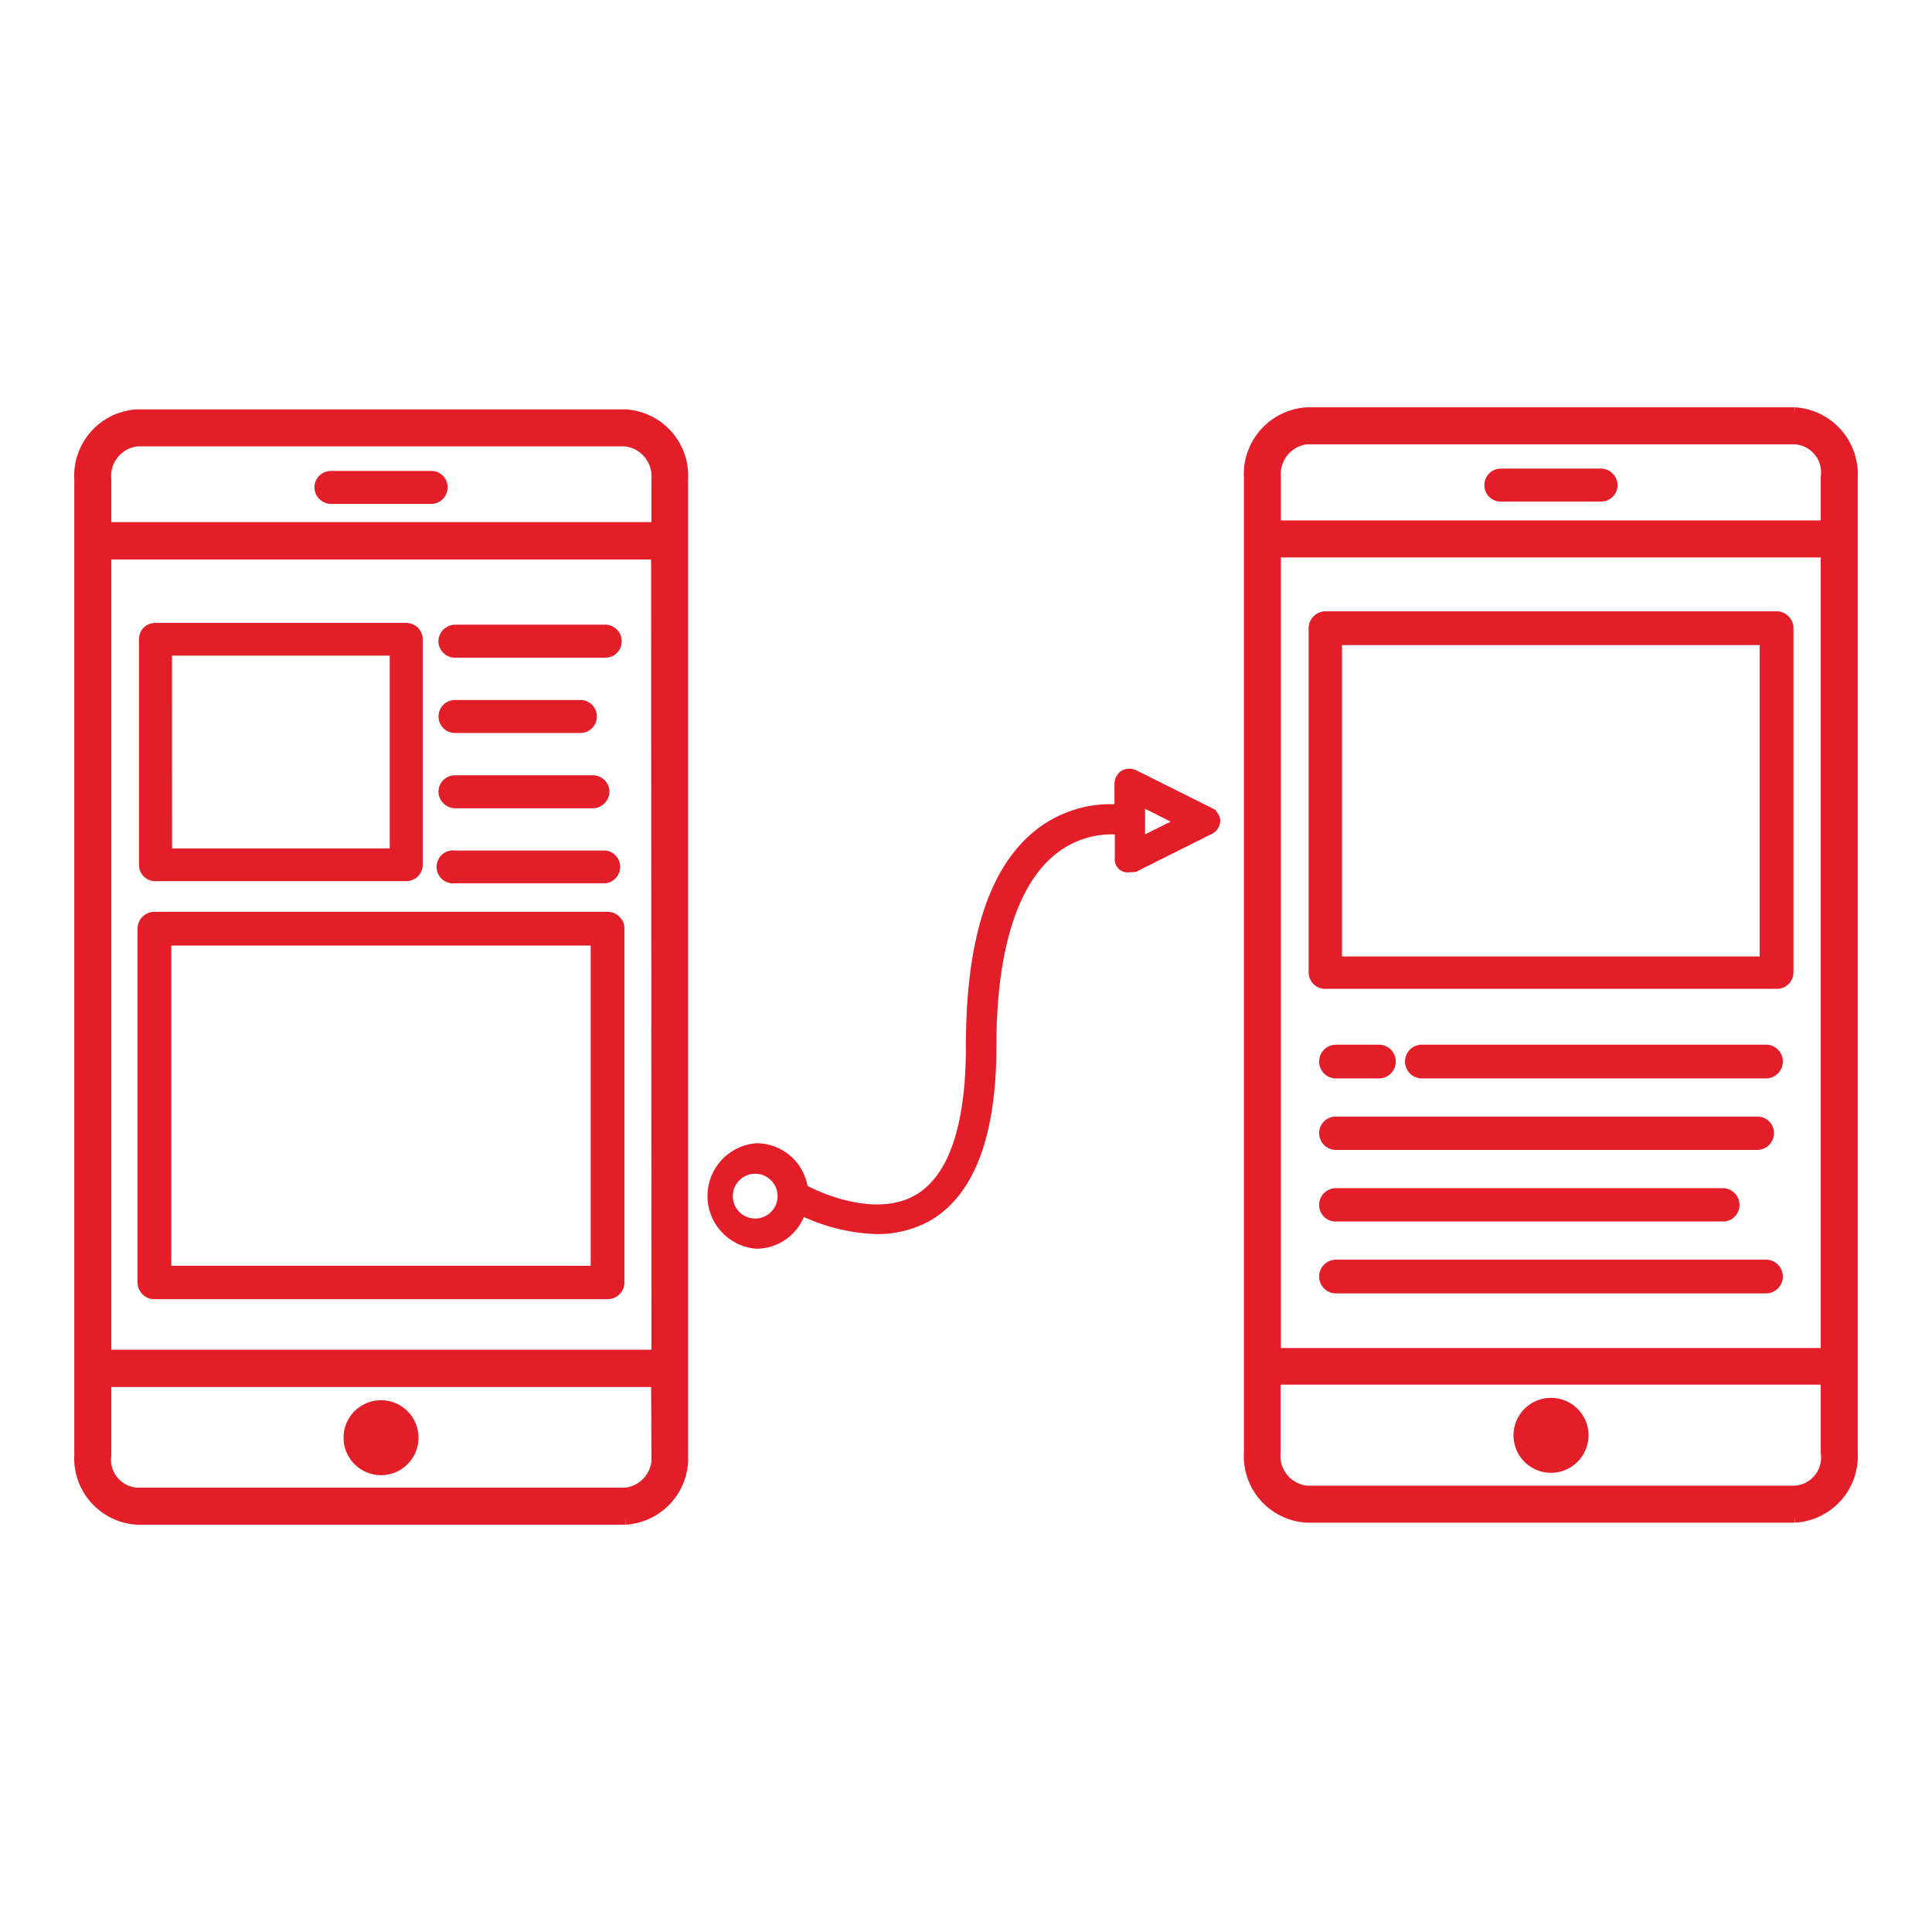 <svg xmlns="http://www.w3.org/2000/svg" width="123" height="123" viewBox="0 0 123 123">
  <g id="Group_120745" data-name="Group 120745" transform="translate(-5343 6252)">
    <rect id="Rectangle_13144" data-name="Rectangle 13144" width="123" height="123" transform="translate(5343 -6252)" fill="none"/>
    <g id="Group_120744" data-name="Group 120744" transform="translate(5216.533 -6402.422)">
      <path id="Path_194088" data-name="Path 194088" d="M316.687,225.993l-4.772-2.386a.633.633,0,0,0-.586,0,.609.609,0,0,0-.282.521v1.692a7.3,7.3,0,0,0-5.118,1.518c-2.928,2.3-4.338,6.832-4.338,13.47,0,5.227-1.149,8.547-3.449,9.848-2.755,1.54-6.507-.217-7.354-.694h0a2.928,2.928,0,0,0-2.907-2.581,2.993,2.993,0,0,0,0,5.965,2.909,2.909,0,0,0,2.8-2.169,11.667,11.667,0,0,0,4.858,1.236,6.5,6.5,0,0,0,3.167-.78c2.711-1.54,4.078-5.206,4.078-10.845,0-6.161,1.366-10.476,3.948-12.516a6.09,6.09,0,0,1,4.338-1.279v1.865a.451.451,0,0,0,.607.5.591.591,0,0,0,.26,0l4.772-2.386a.586.586,0,0,0,.325-.52.609.609,0,0,0-.348-.456ZM287.8,252.173a1.8,1.8,0,1,1,1.8-1.8,1.8,1.8,0,0,1-1.8,1.8Zm24.446-24.229V225.1l2.841,1.431Z" transform="translate(-113.254 -23.799)" fill="#e41e29" stroke="#e41e29" stroke-width="0.75"/>
      <path id="Path_194089" data-name="Path 194089" d="M139.407,201.529h15.965a.8.8,0,0,0,.8-.78V186.368a.8.8,0,0,0-.8-.781H139.407a.782.782,0,0,0-.8.781v14.381a.781.781,0,0,0,.8.78Zm.8-14.359H154.57v12.776H140.21Z" transform="translate(-3.041 4.742)" fill="#e41e29" stroke="#e41e29" stroke-width="0.5"/>
      <path id="Path_194090" data-name="Path 194090" d="M216.314,187.629H225.9a.781.781,0,0,0,.78-.8.8.8,0,0,0-.78-.8h-9.588a.825.825,0,0,0-.8.8.8.8,0,0,0,.8.8Z" transform="translate(-60.883 4.413)" fill="#e41e29" stroke="#e41e29" stroke-width="0.5"/>
      <path id="Path_194091" data-name="Path 194091" d="M216.314,206.972H224.3a.8.8,0,1,0,0-1.6h-7.982a.8.8,0,1,0,0,1.6Z" transform="translate(-60.883 -10.135)" fill="#e41e29" stroke="#e41e29" stroke-width="0.5"/>
      <path id="Path_194092" data-name="Path 194092" d="M216.314,226.309H225.1a.825.825,0,0,0,.8-.8.8.8,0,0,0-.8-.8h-8.785a.8.8,0,0,0-.8.8.825.825,0,0,0,.8.8Z" transform="translate(-60.883 -24.678)" fill="#e41e29" stroke="#e41e29" stroke-width="0.5"/>
      <path id="Path_194093" data-name="Path 194093" d="M215.915,245.593H225.5a.8.8,0,0,0,0-1.583h-9.588a.8.8,0,1,0,0,1.583Z" transform="translate(-60.483 -39.19)" fill="#e41e29" stroke="#e41e29" stroke-width="0.5"/>
      <path id="Path_194094" data-name="Path 194094" d="M190.838,146.559H184.46a.8.8,0,0,0-.8.8.824.824,0,0,0,.8.8h6.378a.8.8,0,0,0,.8-.8.781.781,0,0,0-.8-.8Z" transform="translate(-36.926 34.095)" fill="#e41e29" stroke="#e41e29" stroke-width="0.5"/>
      <path id="Path_194095" data-name="Path 194095" d="M194.912,386.6a2.386,2.386,0,1,1-2.386-2.386,2.386,2.386,0,0,1,2.386,2.386" transform="translate(-41.801 -144.648)" fill="#e41e29"/>
      <path id="Path_194096" data-name="Path 194096" d="M157.183,131.25H126.1a3.862,3.862,0,0,0-3.623,4.078V197.45a3.861,3.861,0,0,0,3.623,4.056h31.083a3.861,3.861,0,0,0,3.623-4.056V135.328a3.862,3.862,0,0,0-3.623-4.078Zm2.039,66.178a2.278,2.278,0,0,1-2.039,2.473H126.1a2.167,2.167,0,0,1-2.017-2.451v-4.707H159.2Zm0-6.312H124.083V140.055H159.2Zm0-52.687H124.083v-3.1a2.276,2.276,0,0,1,2.017-2.472h31.083a2.3,2.3,0,0,1,2.039,2.472Z" transform="translate(9.094 45.609)" fill="#e41e29" stroke="#e41e29" stroke-width="0.75"/>
      <path id="Path_194097" data-name="Path 194097" d="M139.07,283.95h28.85a.824.824,0,0,0,.824-.824V260.612a.824.824,0,0,0-.824-.824H139.07a.824.824,0,0,0-.824.824v22.515A.824.824,0,0,0,139.07,283.95Zm.824-22.515h27.2v20.888h-27.2Z" transform="translate(-2.771 -51.065)" fill="#e41e29" stroke="#e41e29" stroke-width="0.5"/>
      <path id="Path_194098" data-name="Path 194098" d="M491.314,145.95h-6.378a.8.8,0,0,0-.8.8.781.781,0,0,0,.8.8h6.378a.8.8,0,0,0,.8-.8A.824.824,0,0,0,491.314,145.95Z" transform="translate(-262.915 34.553)" fill="#e41e29" stroke="#e41e29" stroke-width="0.5"/>
      <path id="Path_194099" data-name="Path 194099" d="M495.382,385.991A2.386,2.386,0,1,1,493,383.605a2.386,2.386,0,0,1,2.386,2.386" transform="translate(-267.786 -144.189)" fill="#e41e29"/>
      <path id="Path_194100" data-name="Path 194100" d="M457.573,130.73H426.489a3.884,3.884,0,0,0-3.623,4.078v62.1a3.862,3.862,0,0,0,3.622,4.078h31.083a3.862,3.862,0,0,0,3.622-4.078v-62.1a3.882,3.882,0,0,0-3.623-4.078Zm2.017,66.178a2.168,2.168,0,0,1-2.017,2.473H426.489a2.278,2.278,0,0,1-2.039-2.473V192.2h35.139Zm0-6.29H424.473V139.536H459.59Zm0-52.687H424.473v-3.123a2.278,2.278,0,0,1,2.017-2.473h31.083a2.168,2.168,0,0,1,2.017,2.473Z" transform="translate(-216.831 46)" fill="#e41e29" stroke="#e41e29" stroke-width="0.75"/>
      <path id="Path_194101" data-name="Path 194101" d="M439.795,206.147h28.741a.8.8,0,0,0,.824-.8V183.437a.824.824,0,0,0-.824-.824H439.795a.824.824,0,0,0-.8.824v21.908A.8.8,0,0,0,439.795,206.147Zm.824-21.886h27.092v20.324H440.619Z" transform="translate(-228.964 6.979)" fill="#e41e29" stroke="#e41e29" stroke-width="0.5"/>
      <path id="Path_194102" data-name="Path 194102" d="M442.52,295.56h2.734a.824.824,0,1,0,0-1.648H442.52a.824.824,0,0,0,0,1.648Z" transform="translate(-230.998 -76.73)" fill="#e41e29" stroke="#e41e29" stroke-width="0.5"/>
      <path id="Path_194103" data-name="Path 194103" d="M486.482,293.91H464.575a.824.824,0,1,0,0,1.648h21.908a.824.824,0,1,0,0-1.648Z" transform="translate(-247.585 -76.729)" fill="#e41e29" stroke="#e41e29" stroke-width="0.5"/>
      <path id="Path_194104" data-name="Path 194104" d="M442.52,314h26.81a.824.824,0,0,0,.824-.824.8.8,0,0,0-.824-.8H442.52a.8.8,0,0,0-.824.8.825.825,0,0,0,.824.824Z" transform="translate(-230.997 -90.617)" fill="#e41e29" stroke="#e41e29" stroke-width="0.5"/>
      <path id="Path_194105" data-name="Path 194105" d="M442.52,332.374h24.641a.8.8,0,0,0,.8-.8.825.825,0,0,0-.8-.824H442.52a.824.824,0,0,0-.824.824.8.8,0,0,0,.824.8Z" transform="translate(-230.998 -104.435)" fill="#e41e29" stroke="#e41e29" stroke-width="0.5"/>
      <path id="Path_194106" data-name="Path 194106" d="M469.895,349.12H442.52a.824.824,0,1,0,0,1.648h27.375a.824.824,0,1,0,0-1.648Z" transform="translate(-230.998 -118.253)" fill="#e41e29" stroke="#e41e29" stroke-width="0.5"/>
    </g>
  </g>
</svg>

